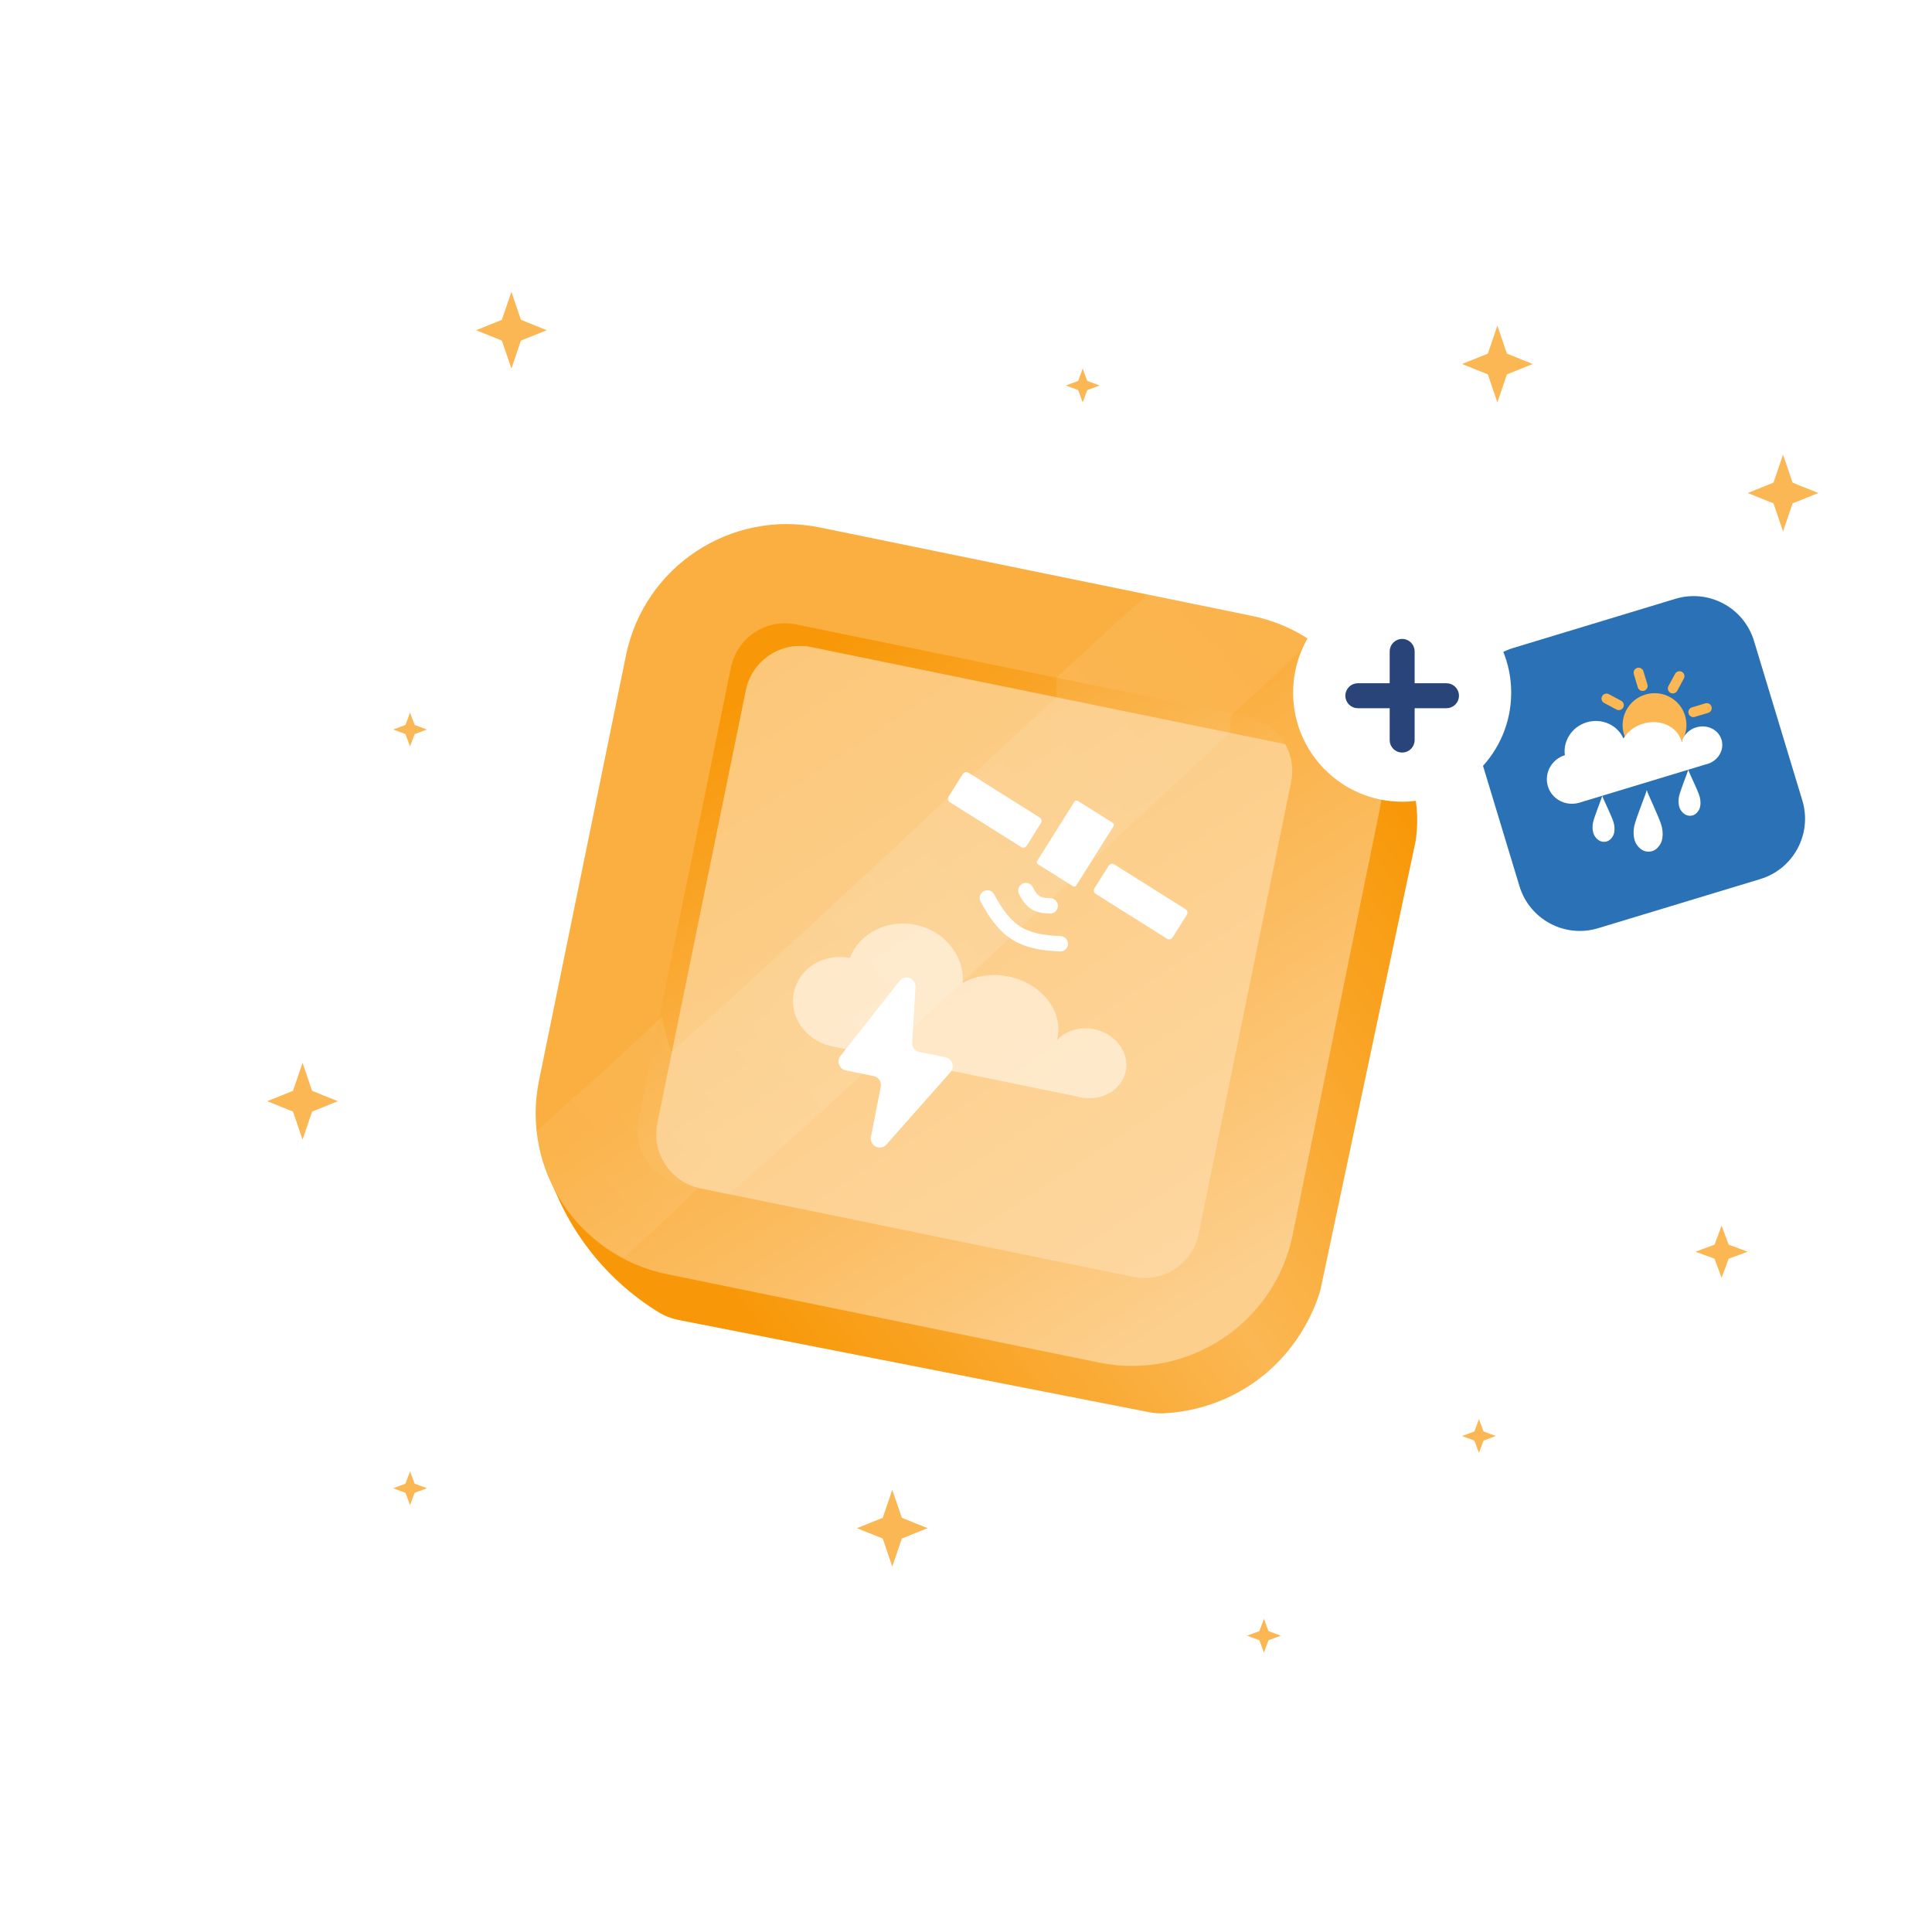 <svg width="629" height="628" viewBox="0 0 629 628" fill="none" xmlns="http://www.w3.org/2000/svg">
<g opacity="0.7" filter="url(#filter0_f_6_1909)">
<ellipse cx="314.5" cy="314" rx="114.5" ry="114" fill="url(#paint0_radial_6_1909)"/>
</g>
<path d="M580.5 148L583.608 157.121L592 160.5L583.608 163.879L580.5 173L577.392 163.879L569 160.5L577.392 157.121L580.5 148Z" fill="#FBB753"/>
<path d="M487.5 106L490.608 115.121L499 118.5L490.608 121.879L487.5 131L484.392 121.879L476 118.5L484.392 115.121L487.5 106Z" fill="#FBB753"/>
<path d="M98.5 346L101.608 355.121L110 358.5L101.608 361.879L98.5 371L95.392 361.879L87 358.5L95.392 355.121L98.5 346Z" fill="#FBB753"/>
<path d="M290.5 485L293.608 494.121L302 497.5L293.608 500.879L290.5 510L287.392 500.879L279 497.5L287.392 494.121L290.5 485Z" fill="#FBB753"/>
<path d="M166.5 95L169.608 104.121L178 107.5L169.608 110.879L166.5 120L163.392 110.879L155 107.5L163.392 104.121L166.5 95Z" fill="#FBB753"/>
<path d="M516.503 204L517.983 208.017L522 209.503L517.983 210.983L516.503 215L515.017 210.983L511 209.503L515.017 208.017L516.503 204Z" fill="#FBB753"/>
<path d="M560.5 399L562.798 405.209L569 407.495L562.798 409.791L560.5 416L558.202 409.791L552 407.495L558.202 405.209L560.5 399Z" fill="#FBB753"/>
<path d="M481.5 462L482.987 466.013L487 467.5L482.987 468.987L481.5 473L480.013 468.987L476 467.5L480.013 466.013L481.5 462Z" fill="#FBB753"/>
<path d="M133.5 232L134.987 236.013L139 237.5L134.987 238.987L133.5 243L132.013 238.987L128 237.5L132.013 236.013L133.5 232Z" fill="#FBB753"/>
<path d="M352.5 120L353.987 124.013L358 125.5L353.987 126.987L352.5 131L351.013 126.987L347 125.5L351.013 124.013L352.5 120Z" fill="#FBB753"/>
<path d="M133.5 479L134.987 483.013L139 484.5L134.987 485.987L133.5 490L132.013 485.987L128 484.5L132.013 483.013L133.5 479Z" fill="#FBB753"/>
<path d="M411.5 527L412.987 531.013L417 532.5L412.987 533.987L411.5 538L410.013 533.987L406 532.5L410.013 531.013L411.5 527Z" fill="#FBB753"/>
<g clip-path="url(#clip0_6_1909)">
<path d="M374.175 459.763C323.095 449.755 272.015 439.748 220.923 429.724C218.534 429.249 216.273 428.358 214.206 427.078C208.552 423.564 201.921 418.536 195.613 411.446C186.515 401.227 181.299 390.332 178.269 381.183C177.511 378.885 177.189 376.548 177.262 374.234C177.515 365.872 184.421 360.056 187.518 357.419C246.926 306.887 378.759 228.731 403.494 220.977C408.272 219.483 413.048 218.631 413.048 218.631C414.824 217.281 417.379 215.76 420.635 215.212C436.853 212.487 451.534 236.905 453.194 239.687C455.443 243.433 462.556 255.603 461.237 270.776C461.104 272.334 460.948 273.517 460.825 274.12C450.549 322.532 440.287 370.946 430.011 419.358C429.874 420.03 429.695 420.693 429.475 421.348C427.678 426.852 422.16 440.623 407.697 450.478C396.523 458.092 385.292 459.766 379.064 460.106C377.416 460.197 375.769 460.075 374.148 459.757L374.175 459.763Z" fill="url(#paint1_linear_6_1909)"/>
<path d="M407.556 200.494L266.851 171.708C237.946 165.794 209.721 184.426 203.809 213.324L175.485 351.771C169.573 380.669 188.212 408.889 217.117 414.802L357.822 443.589C386.728 449.502 414.953 430.87 420.865 401.972L449.189 263.525C455.101 234.627 436.461 206.407 407.556 200.494Z" fill="url(#paint2_linear_6_1909)"/>
<path d="M242.852 224.683L214.012 365.653C212.023 375.375 218.296 384.872 228.02 386.862L221.89 385.608C212.152 383.615 205.878 374.118 207.867 364.396L237.965 217.283C239.953 207.561 249.453 201.291 259.191 203.283L406.342 233.388C411.677 234.479 415.978 237.831 418.433 242.247L264.067 210.666C254.343 208.677 244.844 214.948 242.852 224.683Z" fill="url(#paint3_linear_6_1909)"/>
<path d="M420.35 254.597L390.253 401.71C388.264 411.431 378.765 417.702 369.041 415.713L228.02 386.862C218.296 384.872 212.023 375.375 214.012 365.653L242.852 224.683C244.844 214.948 254.343 208.677 264.067 210.666L418.433 242.247C420.465 245.863 421.245 250.223 420.35 254.597Z" fill="url(#paint4_linear_6_1909)"/>
<g filter="url(#filter1_d_6_1909)">
<path opacity="0.5" d="M353.327 332.057C348.569 331.067 343.941 332.577 341.11 335.607C341.183 335.335 341.251 335.057 341.307 334.782C343.109 325.974 335.966 317.072 325.355 314.901C319.878 313.781 314.545 314.677 310.425 317.008C311.089 308.248 304.584 300.009 295.037 298.067C285.728 296.163 276.733 300.904 273.679 308.86C265.234 307.19 257.098 312.181 255.46 320.077C253.846 327.853 259.154 335.566 267.373 337.528L267.369 337.55L347.728 353.991C348.059 354.081 348.389 354.177 348.724 354.246C355.62 355.68 362.24 351.879 363.51 345.757C364.779 339.636 360.222 333.519 353.332 332.087" fill="white"/>
<path d="M347.241 258.229L335.098 277.541C335.015 277.672 335.055 277.845 335.186 277.928L346.583 285.094C346.714 285.177 346.887 285.137 346.97 285.006L359.113 265.694C359.196 265.563 359.156 265.39 359.025 265.307L347.628 258.141C347.497 258.058 347.324 258.098 347.241 258.229Z" fill="white" stroke="white"/>
<path d="M311.335 249.464L306.657 256.904C306.575 257.035 306.614 257.208 306.745 257.291L330.01 271.92C330.141 272.002 330.314 271.963 330.397 271.832L335.075 264.392C335.157 264.261 335.118 264.088 334.987 264.005L311.722 249.376C311.591 249.294 311.418 249.333 311.335 249.464Z" fill="white" stroke="white" stroke-width="2"/>
<path d="M358.826 279.322L354.147 286.762C354.065 286.893 354.104 287.066 354.236 287.149L377.5 301.778C377.631 301.86 377.804 301.821 377.887 301.69L382.565 294.25C382.648 294.119 382.608 293.946 382.477 293.863L359.212 279.234C359.081 279.152 358.908 279.191 358.826 279.322Z" fill="white" stroke="white" stroke-width="2"/>
<path d="M338.914 291.904C334.654 291.84 332.922 290.758 331.002 286.929" stroke="white" stroke-width="5" stroke-linecap="round"/>
<path d="M342.197 304.256C329.647 303.722 324.442 300.463 318.454 289.328" stroke="white" stroke-width="5" stroke-linecap="round"/>
<path d="M270.642 340.758L289.862 316.358C291.635 314.103 295.226 315.479 295.057 318.349L293.978 336.418C293.891 337.879 294.881 339.175 296.299 339.465L304.86 341.217C307.064 341.668 307.946 344.357 306.443 346.049L285.605 369.59C283.629 371.827 279.996 370.018 280.568 367.082L283.745 350.765C284.052 349.184 283.037 347.647 281.47 347.326L272.332 345.457C270.205 345.022 269.283 342.473 270.637 340.751L270.642 340.758Z" fill="white"/>
</g>
<path opacity="0.12" d="M203 409.5C196.5 405 196 406 188.5 398.5C180.746 390.746 175 375 174.5 368.5C188.5 355.5 199 347 215.5 331C216.5 336 217 337.5 218.5 342.5C260.409 305.499 312.364 255.805 344 227C344 225.5 344 222 344 220.5C361.658 204.434 373.5 193.606 373.5 193.606C373.5 193.606 394.5 197.591 406 200.1C417.5 202.609 421 205 426.5 208.5C419.704 215.107 410.5 224.5 401 232.5C400.5 233.5 400.5 237.5 400.5 238.5C350.976 284.214 284.601 347.521 237 389C235.5 388.616 227.312 386.688 227 387C219 395 213 400.5 203 409.5Z" fill="url(#paint5_linear_6_1909)"/>
</g>
<path d="M545.45 194.951L492.643 210.952C481.794 214.239 475.664 225.695 478.95 236.541L494.694 288.501C497.98 299.347 509.438 305.474 520.286 302.187L573.094 286.187C583.942 282.9 590.073 271.443 586.787 260.598L571.043 208.637C567.757 197.792 556.299 191.664 545.45 194.951Z" fill="#2A72B5"/>
<path d="M541.65 245.937C536.151 247.593 530.357 244.498 528.708 239.024C527.059 233.55 530.18 227.77 535.679 226.114C541.178 224.458 546.972 227.552 548.621 233.026C550.27 238.5 547.149 244.28 541.65 245.937Z" fill="#FBB753"/>
<path fill-rule="evenodd" clip-rule="evenodd" d="M549.059 241.296C549.484 240.508 550.469 240.211 551.259 240.633L555.263 242.771C556.052 243.193 556.348 244.174 555.922 244.961C555.497 245.749 554.512 246.046 553.722 245.624L549.719 243.486C548.929 243.064 548.633 242.083 549.059 241.296Z" fill="#FBB753"/>
<path fill-rule="evenodd" clip-rule="evenodd" d="M521.598 226.659C522.023 225.872 523.008 225.575 523.798 225.997L527.802 228.135C528.592 228.557 528.887 229.537 528.461 230.325C528.036 231.113 527.051 231.41 526.261 230.988L522.258 228.849C521.468 228.428 521.173 227.447 521.598 226.659Z" fill="#FBB753"/>
<path fill-rule="evenodd" clip-rule="evenodd" d="M543.854 225.557C543.064 225.135 542.769 224.155 543.194 223.367L545.351 219.373C545.776 218.585 546.761 218.289 547.551 218.71C548.341 219.132 548.636 220.113 548.211 220.9L546.054 224.894C545.628 225.682 544.643 225.979 543.854 225.557Z" fill="#FBB753"/>
<path fill-rule="evenodd" clip-rule="evenodd" d="M529.211 253.022C528.421 252.6 528.126 251.619 528.551 250.831L530.708 246.837C531.134 246.05 532.119 245.753 532.908 246.175C533.698 246.596 533.993 247.577 533.568 248.365L531.411 252.359C530.986 253.147 530.001 253.443 529.211 253.022Z" fill="#FBB753"/>
<path fill-rule="evenodd" clip-rule="evenodd" d="M549.747 232.31C549.489 231.455 549.977 230.552 550.836 230.293L555.192 228.981C556.051 228.722 556.957 229.206 557.214 230.061C557.472 230.916 556.984 231.819 556.125 232.078L551.769 233.39C550.91 233.649 550.004 233.166 549.747 232.31Z" fill="#FBB753"/>
<path fill-rule="evenodd" clip-rule="evenodd" d="M519.883 241.329C519.626 240.474 520.114 239.57 520.973 239.312L525.329 238C526.188 237.741 527.093 238.224 527.351 239.08C527.609 239.935 527.121 240.838 526.262 241.097L521.906 242.409C521.046 242.668 520.141 242.184 519.883 241.329Z" fill="#FBB753"/>
<path fill-rule="evenodd" clip-rule="evenodd" d="M533.018 217.441C533.877 217.182 534.782 217.666 535.04 218.521L536.346 222.858C536.603 223.713 536.116 224.616 535.257 224.875C534.397 225.134 533.492 224.65 533.234 223.795L531.928 219.459C531.671 218.603 532.158 217.7 533.018 217.441Z" fill="#FBB753"/>
<path d="M552.248 236.782C549.794 237.516 548.044 239.432 547.518 241.625C547.481 241.474 547.441 241.323 547.396 241.174C545.961 236.438 540.368 233.939 534.904 235.595C532.085 236.45 529.853 238.247 528.548 240.429C526.599 236.007 521.47 233.669 516.559 235.161C511.769 236.613 508.831 241.213 509.468 245.855C505.135 247.2 502.661 251.7 503.937 255.953C505.193 260.141 509.633 262.531 513.936 261.386L513.939 261.397L555.31 248.859C555.487 248.819 555.663 248.78 555.836 248.728C559.391 247.664 561.471 244.128 560.481 240.83C559.491 237.533 555.811 235.726 552.256 236.792" fill="white"/>
<path d="M536.104 257.3C535.942 258.287 532.585 266.348 532.047 269.013C531.656 270.962 531.794 273.506 532.915 275.054C533.942 276.473 535.123 277.256 536.718 277.263L536.823 277.264C538.418 277.199 539.545 276.377 540.483 274.924C541.504 273.344 541.476 270.8 540.956 268.861C540.252 266.227 536.388 258.298 536.158 257.3C536.158 257.3 536.154 257.248 536.129 257.248C536.104 257.247 536.099 257.3 536.099 257.3" fill="white"/>
<path d="M549.612 250.648C549.493 251.386 547.011 257.389 546.618 259.377C546.335 260.833 546.453 262.733 547.308 263.897C548.093 264.964 548.989 265.555 550.196 265.575L550.272 265.574C551.478 265.538 552.324 264.93 553.023 263.854C553.782 262.68 553.748 260.774 553.349 259.322C552.801 257.343 549.834 251.4 549.656 250.648C549.656 250.648 549.654 250.611 549.633 250.609C549.612 250.607 549.612 250.648 549.612 250.648Z" fill="white"/>
<path d="M521.617 259.131C521.5 259.867 519.016 265.869 518.623 267.857C518.343 269.316 518.46 271.215 519.314 272.379C520.099 273.444 520.994 274.04 522.201 274.056L522.279 274.056C523.485 274.022 524.332 273.414 525.029 272.334C525.788 271.16 525.755 269.258 525.356 267.806C524.805 265.823 521.84 259.879 521.663 259.131C521.663 259.131 521.651 259.092 521.64 259.091C521.629 259.091 521.617 259.131 521.617 259.131Z" fill="white"/>
<circle cx="456.5" cy="225.5" r="35.5" fill="white"/>
<path d="M470.938 223.437L459.563 223.437L459.563 212.062C459.563 211.25 459.24 210.471 458.666 209.897C458.091 209.323 457.312 209 456.5 209C455.688 209 454.909 209.323 454.334 209.897C453.76 210.471 453.438 211.25 453.438 212.062L453.438 223.437L442.063 223.437C441.25 223.437 440.471 223.76 439.897 224.334C439.323 224.909 439 225.688 439 226.5C439 227.312 439.323 228.091 439.897 228.666C440.471 229.24 441.25 229.562 442.063 229.562L453.438 229.562L453.438 240.937C453.438 241.75 453.76 242.529 454.334 243.103C454.909 243.677 455.688 244 456.5 244C457.312 244 458.091 243.677 458.666 243.103C459.24 242.529 459.563 241.75 459.563 240.937L459.563 229.562L470.938 229.562C471.75 229.562 472.529 229.24 473.103 228.666C473.677 228.091 474 227.312 474 226.5C474 225.688 473.677 224.909 473.103 224.334C472.529 223.76 471.75 223.437 470.938 223.437Z" fill="#294479" stroke="#294479" stroke-width="2"/>
<defs>
<filter id="filter0_f_6_1909" x="0" y="0" width="629" height="628" filterUnits="userSpaceOnUse" color-interpolation-filters="sRGB">
<feFlood flood-opacity="0" result="BackgroundImageFix"/>
<feBlend mode="normal" in="SourceGraphic" in2="BackgroundImageFix" result="shape"/>
<feGaussianBlur stdDeviation="100" result="effect1_foregroundBlur_6_1909"/>
</filter>
<filter id="filter1_d_6_1909" x="255.171" y="248.333" width="131.438" height="125.258" filterUnits="userSpaceOnUse" color-interpolation-filters="sRGB">
<feFlood flood-opacity="0" result="BackgroundImageFix"/>
<feColorMatrix in="SourceAlpha" type="matrix" values="0 0 0 0 0 0 0 0 0 0 0 0 0 0 0 0 0 0 127 0" result="hardAlpha"/>
<feOffset dx="3" dy="3"/>
<feComposite in2="hardAlpha" operator="out"/>
<feColorMatrix type="matrix" values="0 0 0 0 0.973 0 0 0 0 0.596 0 0 0 0 0.031 0 0 0 1 0"/>
<feBlend mode="normal" in2="BackgroundImageFix" result="effect1_dropShadow_6_1909"/>
<feBlend mode="normal" in="SourceGraphic" in2="effect1_dropShadow_6_1909" result="shape"/>
</filter>
<radialGradient id="paint0_radial_6_1909" cx="0" cy="0" r="1" gradientUnits="userSpaceOnUse" gradientTransform="translate(314.5 310.346) rotate(90) scale(130.442 131.014)">
<stop offset="0.725" stop-color="#FFAC10"/>
<stop offset="1" stop-color="#FFAC10" stop-opacity="0"/>
</radialGradient>
<linearGradient id="paint1_linear_6_1909" x1="447.983" y1="252.145" x2="221.206" y2="422.651" gradientUnits="userSpaceOnUse">
<stop stop-color="#F89808"/>
<stop offset="0.505" stop-color="#FBB753"/>
<stop offset="0.95" stop-color="#F89808"/>
</linearGradient>
<linearGradient id="paint2_linear_6_1909" x1="235.61" y1="180.116" x2="395.851" y2="422.146" gradientUnits="userSpaceOnUse">
<stop offset="0.455" stop-color="#FBAF41"/>
<stop offset="1" stop-color="#FCCF8D"/>
</linearGradient>
<linearGradient id="paint3_linear_6_1909" x1="258.888" y1="216.011" x2="316.03" y2="305.805" gradientUnits="userSpaceOnUse">
<stop stop-color="#F89808"/>
<stop offset="0.39" stop-color="#F9A222"/>
<stop offset="1" stop-color="#FBB753"/>
</linearGradient>
<linearGradient id="paint4_linear_6_1909" x1="252.376" y1="212.074" x2="384.314" y2="411.939" gradientUnits="userSpaceOnUse">
<stop stop-color="#FCC779"/>
<stop offset="1" stop-color="#FDD7A0"/>
</linearGradient>
<linearGradient id="paint5_linear_6_1909" x1="188" y1="393.5" x2="404" y2="203.5" gradientUnits="userSpaceOnUse">
<stop offset="0.04" stop-color="white" stop-opacity="0.5"/>
<stop offset="0.494" stop-color="white"/>
<stop offset="1" stop-color="white" stop-opacity="0.5"/>
</linearGradient>
<clipPath id="clip0_6_1909">
<rect width="264" height="262" fill="white" transform="translate(214.514 161) rotate(11.562)"/>
</clipPath>
</defs>
</svg>
